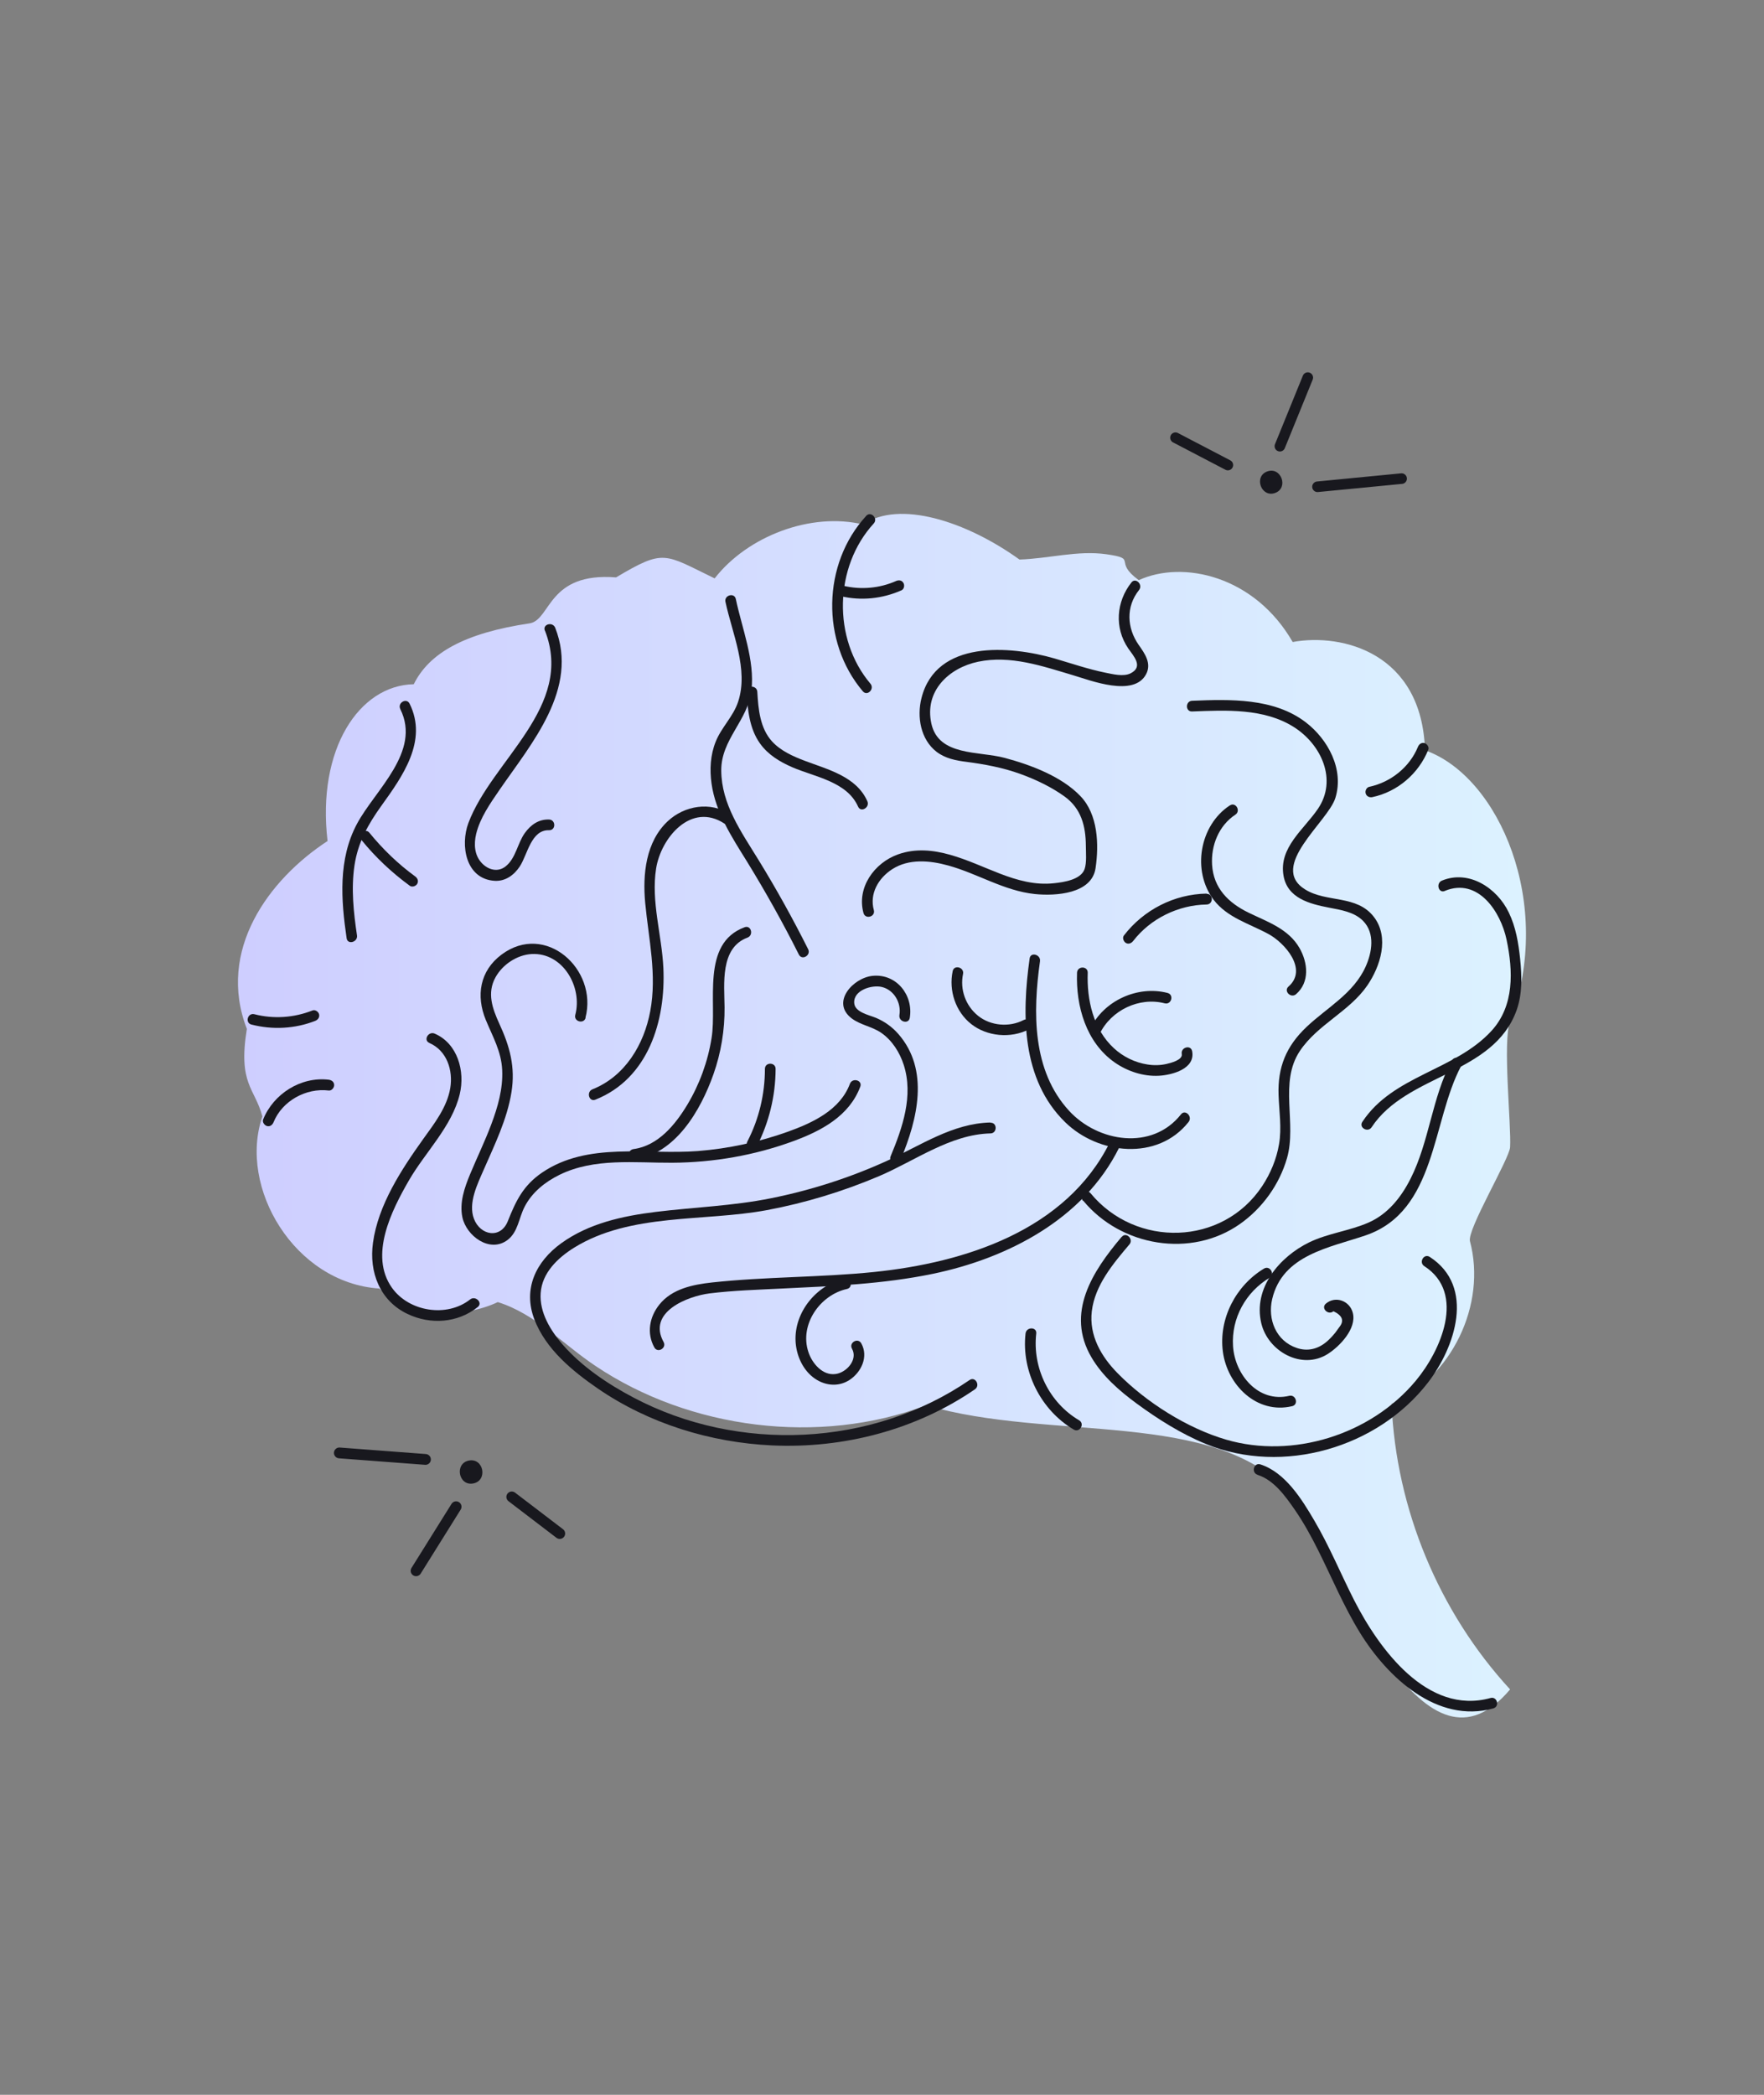 <?xml version="1.0" encoding="UTF-8"?>
<svg id="Layer_1" data-name="Layer 1" xmlns="http://www.w3.org/2000/svg" xmlns:xlink="http://www.w3.org/1999/xlink" viewBox="0 0 160 190">
  <rect x="0" y="0" width="160" height="190" fill="#808080" stroke="none"/>
  <defs>
    <style>
      .cls-1, .cls-2, .cls-3 {
        fill: none;
      }

      .cls-4 {
        fill: url(#linear-gradient);
      }

      .cls-2 {
        stroke-width: .96px;
      }

      .cls-2, .cls-3 {
        stroke: #18181e;
        stroke-linecap: round;
        stroke-linejoin: round;
      }

      .cls-3 {
        stroke-width: .98px;
      }

      .cls-5 {
        fill: #18181e;
      }

      .cls-6 {
        clip-path: url(#clippath);
      }
    </style>
    <clipPath id="clippath">
      <rect class="cls-1" width="160" height="190"/>
    </clipPath>
    <linearGradient id="linear-gradient" x1="21.59" y1="101.18" x2="138.41" y2="101.18" gradientUnits="userSpaceOnUse">
      <stop offset="0" stop-color="#ceceff"/>
      <stop offset="1" stop-color="#dcf2ff"/>
    </linearGradient>
  </defs>
  <g class="cls-6">
    <g>
      <path class="cls-4" d="M136.99,92.59c3.99-10.58-1.01-22.18-7.74-24.54-.27-8.8-7.47-10.65-12-9.82-3.45-6-9.95-7.45-13.96-5.61-2.4-1.75,0-1.93-2.94-2.35-2.61-.37-5.24.4-7.88.48-4.86-3.49-10.91-5.42-14.18-3.18-4.73-1.14-10.48,1.05-13.47,4.89-4.6-2.23-4.55-2.7-8.94-.09-6.17-.49-5.9,3.77-7.79,4.16-6,.88-9.18,2.73-10.56,5.53-4.95.09-8.8,5.88-7.82,14.22-5.34,3.49-10.07,9.92-7.32,17.04-.81,5.01.71,5.34,1.41,7.94-2.22,6.44,2.92,15.11,10.61,15.61,3.04,2.69,7.67,2.69,10.74,1.23,3.39,1.05,5.91,3.82,8.86,5.79,8.54,5.73,20.28,7.25,30,3.57,11.29,3.32,26.27.3,33.04,8.05,3.92,4.49,5.36,10.68,8.93,15.45,3.58,4.78,7.14,6.82,10.99,2.27-6.46-7.02-10.34-16.36-10.75-25.9,5.44-2.38,8.64-9,7.11-14.75-.28-1.04,3.57-7.46,3.64-8.53.12-2-.7-9.57,0-11.45Z"/>
      <g>
        <g>
          <path class="cls-5" d="M65.8,54.58c.61,2.87,2.12,6.13,1.15,9.07-.44,1.34-1.51,2.31-2.03,3.61-.49,1.21-.56,2.53-.38,3.82.37,2.61,1.84,4.85,3.2,7.04,1.69,2.75,3.27,5.57,4.72,8.46.28.56,1.12.07.84-.49-1.38-2.75-2.87-5.44-4.48-8.06s-3.38-5.09-3.4-8.14c-.02-2.84,2.43-4.54,2.74-7.28s-.85-5.58-1.42-8.28c-.13-.61-1.07-.35-.94.26h0Z"/>
          <path class="cls-5" d="M66.21,73.84c-1.77-1.16-4.12-.78-5.64.64-2,1.87-2.29,4.83-2.05,7.4.31,3.29,1.08,6.51.46,9.83-.56,3.02-2.28,5.91-5.24,7.09-.58.23-.32,1.17.26.94,4.81-1.91,6.39-7.17,6.17-11.94-.14-2.99-1.13-6.03-.66-9.02.44-2.8,3.18-6.06,6.2-4.08.52.34,1.01-.5.49-.84h0Z"/>
          <path class="cls-5" d="M67.72,62.75c.09,1.61.25,3.34,1.22,4.69.72,1.01,1.78,1.65,2.9,2.14,2.05.89,4.98,1.3,5.99,3.58.25.57,1.09.08.84-.49-.99-2.24-3.57-2.87-5.66-3.66-1.08-.41-2.19-.9-2.98-1.76-1.1-1.2-1.25-2.95-1.34-4.5-.03-.62-1.01-.63-.97,0h0Z"/>
          <path class="cls-5" d="M102.63,52.82c-1.39,1.75-1.57,4.13-.29,6,.46.67,1.41,1.64.21,2.25-.66.33-1.64.07-2.3-.06-1.56-.32-3.08-.84-4.61-1.29-4.03-1.16-10.73-1.71-12.06,3.6-.43,1.7-.08,3.75,1.37,4.87.79.6,1.74.79,2.71.91,1.67.22,3.29.52,4.87,1.09,1.41.51,2.82,1.18,4.04,2.06,1.5,1.09,1.91,2.68,1.92,4.46,0,.6.09,1.55-.12,2.13-.35.96-1.91,1.18-2.78,1.27-1.7.19-3.33-.27-4.89-.87-2.87-1.1-6.08-2.87-9.24-1.75-2.16.77-3.77,3.01-3.14,5.32.16.6,1.1.35.94-.26-.41-1.49.41-2.9,1.66-3.71,1.51-.98,3.43-.8,5.08-.34,2.67.73,5.07,2.3,7.87,2.59,1.88.19,5.16-.01,5.5-2.35.32-2.14.22-4.87-1.36-6.52-1.71-1.8-4.53-2.85-6.88-3.48s-5.99-.14-6.65-3.1,1.58-5.06,4.23-5.62c2.94-.62,5.85.4,8.64,1.23,1.56.46,5.5,2.02,6.61-.11.51-.98-.13-1.87-.68-2.65-1.07-1.54-1.17-3.46.03-4.97.39-.49-.3-1.18-.69-.69h0Z"/>
          <path class="cls-5" d="M89.83,101.81c-3.43.08-6.32,2.08-9.34,3.46-3.37,1.54-6.92,2.68-10.55,3.41-3.46.7-6.97.81-10.47,1.24-3,.37-6.07,1.04-8.56,2.84-2.3,1.66-3.5,4.14-2.44,6.91,1.03,2.69,3.43,4.67,5.74,6.26,4.64,3.19,10.23,4.91,15.84,5.17,6.48.29,13.02-1.41,18.38-5.09.51-.35.03-1.2-.49-.84-8.86,6.08-20.98,6.6-30.46,1.6-2.35-1.24-4.69-2.8-6.44-4.81-1.1-1.27-2.12-2.92-2-4.67.12-1.85,1.56-3.21,3.04-4.13,5.1-3.16,11.78-2.34,17.47-3.4,3.48-.65,6.89-1.69,10.15-3.07s6.49-3.81,10.14-3.89c.62-.01.63-.99,0-.97h0Z"/>
          <path class="cls-5" d="M60.19,121.72c-1.5-2.72,2.18-4.16,4.18-4.41,2.17-.27,4.38-.33,6.56-.44,4.57-.22,9.16-.4,13.66-1.33,6.81-1.41,13.7-4.97,16.91-11.43.28-.56-.56-1.05-.84-.49-3.96,7.97-13.12,10.9-21.38,11.75-4.89.5-9.82.42-14.7.95-1.73.19-3.62.57-4.77,2-.91,1.13-1.17,2.61-.46,3.89.3.55,1.14.06.84-.49h0Z"/>
          <path class="cls-5" d="M98.25,108.9c3.42,4.15,9.79,5.25,14.24,2.1,2.02-1.43,3.55-3.56,4.24-5.94.92-3.18-.75-6.87,1.18-9.75,1.61-2.4,4.48-3.56,6.11-5.93,1.19-1.74,2.02-4.36.6-6.21-1.56-2.03-4.27-1.28-6.23-2.49-3.39-2.09,2.05-6.13,2.73-8.3.81-2.59-.66-5.32-2.7-6.88-2.89-2.2-6.85-2.08-10.29-1.94-.62.02-.63,1,0,.97,3.06-.12,6.52-.3,9.22,1.41,2.49,1.57,3.98,4.79,2.19,7.42-1.26,1.86-3.57,3.51-3.12,6.07.36,2.04,2.36,2.55,4.11,2.89,1.08.21,2.31.39,3.11,1.21,1.1,1.12.81,2.86.22,4.16-1.1,2.43-3.49,3.69-5.35,5.45s-2.63,3.67-2.54,6.18c.05,1.49.3,2.98.04,4.47-.23,1.35-.77,2.64-1.52,3.78-3.6,5.45-11.47,5.63-15.57.66-.4-.48-1.08.21-.69.69h0Z"/>
          <path class="cls-5" d="M49.43,57.2c2.7,6.91-4.81,11.73-6.95,17.46-.74,1.99-.26,5.06,2.38,5.23.98.06,1.77-.52,2.29-1.31.7-1.07,1.02-3.33,2.65-3.28.63.02.63-.95,0-.97-.95-.03-1.66.48-2.2,1.23-.66.92-.82,2.3-1.74,3.02-.7.56-1.58.32-2.16-.3-.68-.72-.73-1.73-.51-2.65.35-1.45,1.28-2.77,2.11-3.98,2.92-4.25,7.23-9.17,5.06-14.71-.23-.58-1.17-.33-.94.26h0Z"/>
          <path class="cls-5" d="M36.31,64.32c1.92,3.86-2.29,7.33-3.93,10.4-1.72,3.21-1.45,6.9-.94,10.38.09.62,1.03.35.94-.26-.31-2.08-.54-4.23-.23-6.33s1.24-3.75,2.43-5.41c1.92-2.67,4.25-5.9,2.57-9.28-.28-.56-1.12-.07-.84.49h0Z"/>
          <path class="cls-5" d="M32.78,76.18c1.27,1.57,2.75,2.96,4.39,4.16.21.15.54.04.67-.17.14-.25.04-.51-.17-.67-1.57-1.14-2.97-2.5-4.19-4-.17-.2-.52-.17-.69,0-.2.2-.17.48,0,.69h0Z"/>
          <path class="cls-5" d="M22.82,92.93c1.91.49,3.95.38,5.78-.34.24-.1.41-.33.34-.6-.06-.23-.35-.44-.6-.34-1.68.66-3.51.79-5.27.34-.61-.15-.87.78-.26.94h0Z"/>
          <path class="cls-5" d="M24.81,101.79c.79-1.95,2.95-3.13,5.01-2.88.26.03.49-.25.49-.49,0-.29-.22-.45-.49-.49-2.52-.3-5.01,1.27-5.95,3.6-.1.24.11.53.34.6.28.08.5-.1.6-.34h0Z"/>
          <path class="cls-5" d="M38.95,94.6c1.58.69,2.16,2.47,1.89,4.09-.29,1.73-1.44,3.21-2.44,4.6-1.98,2.77-4.1,5.99-4.57,9.43-.37,2.66.62,5.25,3.12,6.45,2.09,1,4.56.83,6.38-.62.49-.39-.2-1.07-.69-.69-2.1,1.66-5.54,1.12-7.09-1.06-2.09-2.95-.02-7.03,1.53-9.72,1.47-2.56,3.92-4.91,4.62-7.84.5-2.08-.19-4.59-2.27-5.49-.57-.25-1.06.59-.49.84h0Z"/>
          <path class="cls-5" d="M53.1,92.32c1.16-4.4-3.63-8.73-7.62-5.73-1.96,1.47-2.32,3.72-1.42,5.91.63,1.53,1.41,2.85,1.49,4.55s-.4,3.36-.99,4.93-1.3,3.02-1.93,4.54c-.5,1.21-.97,2.56-.69,3.89.36,1.68,2.47,3.27,4.09,2.06.96-.72,1.03-2.01,1.55-3.01.67-1.31,1.86-2.26,3.16-2.9,3.16-1.56,6.83-1.08,10.24-1.1,3.73-.02,7.47-.67,10.98-1.96,2.53-.93,5.07-2.27,6.07-4.94.22-.59-.72-.84-.94-.26-.89,2.38-3.37,3.53-5.61,4.34-2.63.94-5.39,1.54-8.18,1.76-4.69.36-9.99-.87-14.14,1.96-1.7,1.16-2.37,2.56-3.1,4.4-.65,1.63-2.49,1.31-3.07-.21-.55-1.44.33-3.18.89-4.47.99-2.27,2.11-4.54,2.51-7.01.37-2.29-.15-4.16-1.1-6.22-.63-1.38-1.14-2.79-.34-4.22.64-1.15,1.94-2.02,3.27-2.1,2.84-.15,4.63,3,3.96,5.52-.16.61.78.86.94.26h0Z"/>
          <path class="cls-5" d="M57.47,105.19c3.79-.5,6.08-4.47,7.24-7.75.69-1.95,1.03-4.02,1.01-6.09s-.43-5.38,2.08-6.31c.58-.22.33-1.16-.26-.94-4.01,1.48-2.47,6.84-3,10.06-.34,2.13-1.09,4.19-2.2,6.04-1.09,1.81-2.65,3.72-4.87,4.02-.61.08-.62,1.06,0,.97h0Z"/>
          <path class="cls-5" d="M131.06,80.8c3.01-1.23,5.06,1.9,5.59,4.43.6,2.84.71,5.99-1.36,8.26-3.31,3.62-8.92,4.02-11.72,8.26-.35.52.5,1.01.84.49,3.21-4.87,11.07-4.74,13.16-10.64.52-1.48.47-3.09.31-4.63-.15-1.44-.39-2.89-1.03-4.21-1.06-2.21-3.6-3.9-6.06-2.89-.57.23-.32,1.18.26.94h0Z"/>
          <path class="cls-5" d="M131.68,96.18c-1.81,3.39-2.02,7.34-3.75,10.75-.85,1.68-2.07,3.21-3.83,3.97-1.73.75-3.63.95-5.35,1.78-2.69,1.31-5.1,4.14-4.35,7.33.6,2.56,3.68,4.29,6.04,2.79,1.08-.69,2.61-2.28,2.27-3.7-.27-1.12-1.58-1.6-2.45-.86-.48.41.21,1.09.69.69.82.39.99.87.53,1.44l-.37.51c-.24.29-.5.58-.8.83-.79.66-1.72.88-2.69.55-1.88-.63-2.66-2.6-2.23-4.43.94-4.02,5.19-4.66,8.47-5.78,6.45-2.2,5.99-10.33,8.67-15.37.29-.55-.54-1.04-.84-.49h0Z"/>
          <path class="cls-5" d="M114.65,115.06c-2.56,1.54-4.13,4.55-3.73,7.55s3.06,5.69,6.28,4.93c.61-.14.35-1.08-.26-.94-2.8.66-4.93-1.91-5.1-4.49s1.18-4.93,3.3-6.21c.54-.32.05-1.16-.49-.84h0Z"/>
          <path class="cls-5" d="M101.73,112.19c-2.65,3.13-5.1,6.91-2.72,10.94.99,1.68,2.5,3,4.06,4.15,1.96,1.44,4.08,2.78,6.34,3.7,6.96,2.83,15.54.34,20.11-5.58,2.46-3.19,4.33-8.7.16-11.4-.53-.34-1.02.5-.49.84,3.82,2.47,1.47,7.71-.78,10.4-2.05,2.46-4.86,4.24-7.91,5.18-3,.92-6.25,1.04-9.27.16-3.54-1.03-7.28-3.4-9.86-6.03-1.49-1.51-2.6-3.43-2.34-5.62.28-2.36,1.93-4.31,3.41-6.06.4-.47-.28-1.17-.69-.69h0Z"/>
          <path class="cls-5" d="M86.41,88.09c-.37,1.75.26,3.67,1.68,4.79s3.57,1.34,5.24.48c.56-.29.07-1.13-.49-.84-1.29.67-2.99.53-4.13-.39s-1.65-2.4-1.36-3.79c.13-.61-.81-.87-.94-.26h0Z"/>
          <path class="cls-5" d="M93.39,86.94c-.72,5.1-.74,10.97,3.22,14.84,3,2.94,8.39,3.54,11.2-.02.38-.49-.3-1.18-.69-.69-2.62,3.32-7.53,2.53-10.15-.32-3.36-3.65-3.29-8.95-2.64-13.56.09-.61-.85-.88-.94-.26h0Z"/>
          <path class="cls-5" d="M97.69,88.23c-.11,3.03.82,6.31,3.41,8.13,1.16.81,2.61,1.29,4.03,1.21,1.2-.07,3.31-.63,3-2.23-.12-.61-1.05-.35-.94.26.1.54-1.02.82-1.39.9-.56.13-1.15.14-1.71.05-1.13-.17-2.22-.7-3.06-1.48-1.87-1.72-2.46-4.39-2.37-6.84.02-.63-.95-.63-.97,0h0Z"/>
          <path class="cls-5" d="M111.55,73.05c-2.75,1.8-3.46,5.93-1.47,8.56,1.24,1.63,3.26,2.17,4.98,3.11,1.47.8,3.6,3.2,1.81,4.76-.47.41.22,1.1.69.69,1.25-1.09,1.07-2.85.31-4.18-1.01-1.76-2.92-2.38-4.64-3.22-1.82-.89-3.16-2.22-3.29-4.33-.11-1.76.61-3.56,2.11-4.55.52-.34.03-1.18-.49-.84h0Z"/>
          <path class="cls-5" d="M128.61,67.74c-.75,1.84-2.47,3.21-4.4,3.62-.26.05-.41.36-.34.6.07.27.34.39.6.34,2.29-.48,4.21-2.14,5.08-4.3.1-.24-.11-.53-.34-.6-.28-.08-.5.1-.6.34h0Z"/>
          <path class="cls-5" d="M78.56,46.8c-3.99,4.34-4.11,11.41-.3,15.9.41.48,1.09-.21.69-.69-3.45-4.07-3.3-10.6.3-14.53.42-.46-.26-1.15-.69-.69h0Z"/>
          <path class="cls-5" d="M76.25,54.07c1.86.44,3.78.24,5.52-.53.24-.11.3-.46.17-.67-.14-.25-.42-.28-.67-.17-1.49.66-3.19.81-4.77.43-.61-.14-.87.79-.26.94h0Z"/>
          <path class="cls-5" d="M97.88,128.82c-2.71-1.59-4.25-4.76-3.89-7.87.07-.62-.9-.62-.97,0-.39,3.44,1.4,6.96,4.37,8.71.54.32,1.03-.52.49-.84h0Z"/>
          <path class="cls-5" d="M99.74,93.78c1.03-2.15,3.59-3.38,5.9-2.78.61.16.87-.78.26-.94-2.71-.7-5.78.69-7,3.23-.27.56.57,1.06.84.49h0Z"/>
          <path class="cls-5" d="M109.44,81.05c-2.94.05-5.71,1.47-7.5,3.8-.16.21-.03.54.17.67.25.15.51.03.67-.17,1.57-2.04,4.1-3.27,6.66-3.31.63-.01.63-.98,0-.97h0Z"/>
          <path class="cls-5" d="M68.62,104.02c1.13-2.19,1.72-4.61,1.73-7.07,0-.63-.97-.63-.97,0,0,2.29-.54,4.55-1.59,6.58-.29.56.55,1.05.84.49h0Z"/>
          <path class="cls-5" d="M81.71,105.14c1.5-3.6,2.63-8.09-.23-11.36-.55-.63-1.23-1.12-2-1.45-.64-.27-1.94-.51-2-1.35-.09-1.18,1.62-1.68,2.51-1.46,1.11.27,1.77,1.44,1.59,2.54-.1.61.83.88.94.26.34-2.06-1.21-4.03-3.38-3.81-1.77.18-3.79,2.4-1.9,3.85.8.61,1.85.74,2.68,1.31,1,.69,1.68,1.77,2.05,2.91.9,2.79-.11,5.71-1.19,8.3-.24.58.7.83.94.26h0Z"/>
          <path class="cls-5" d="M76.57,115.99c-2.53.56-4.54,3.04-4.41,5.66.06,1.21.59,2.47,1.55,3.24s2.26.97,3.33.28,1.76-2.11,1.08-3.33c-.31-.55-1.15-.06-.84.49.55.99-.49,2.15-1.47,2.29-1.2.18-2.16-.98-2.49-2-.82-2.48,1.05-5.17,3.5-5.71.61-.14.35-1.07-.26-.94h0Z"/>
          <path class="cls-5" d="M114.07,133.77c1.47.47,2.5,1.91,3.34,3.12s1.52,2.46,2.16,3.74c1.25,2.5,2.32,5.09,3.79,7.47,2.48,4.02,6.98,8.26,12.09,6.85.6-.17.35-1.11-.26-.94-5.73,1.58-10.11-4.46-12.36-8.86-1.22-2.4-2.25-4.91-3.62-7.24-1.13-1.93-2.64-4.37-4.89-5.09-.6-.19-.85.75-.26.94h0Z"/>
        </g>
        <g>
          <g>
            <path class="cls-3" d="M38.59,132.37l-7.81-.59"/>
            <path class="cls-3" d="M41.37,136.66l-3.63,5.81"/>
            <path class="cls-3" d="M46.42,135.77l4.35,3.32"/>
            <path class="cls-5" d="M42.54,132.47c-1.34.25-.96,2.33.38,2.08,1.34-.25.96-2.33-.38-2.08Z"/>
          </g>
          <g>
            <path class="cls-2" d="M119.5,44.15l7.63-.74"/>
            <path class="cls-2" d="M116.09,40.47l2.53-6.22"/>
            <path class="cls-2" d="M111.37,42.18l-4.75-2.48"/>
            <path class="cls-5" d="M115.66,44.71c1.25-.46.54-2.41-.72-1.95-1.25.46-.54,2.41.72,1.95Z"/>
          </g>
        </g>
      </g>
    </g>
  </g>
</svg>